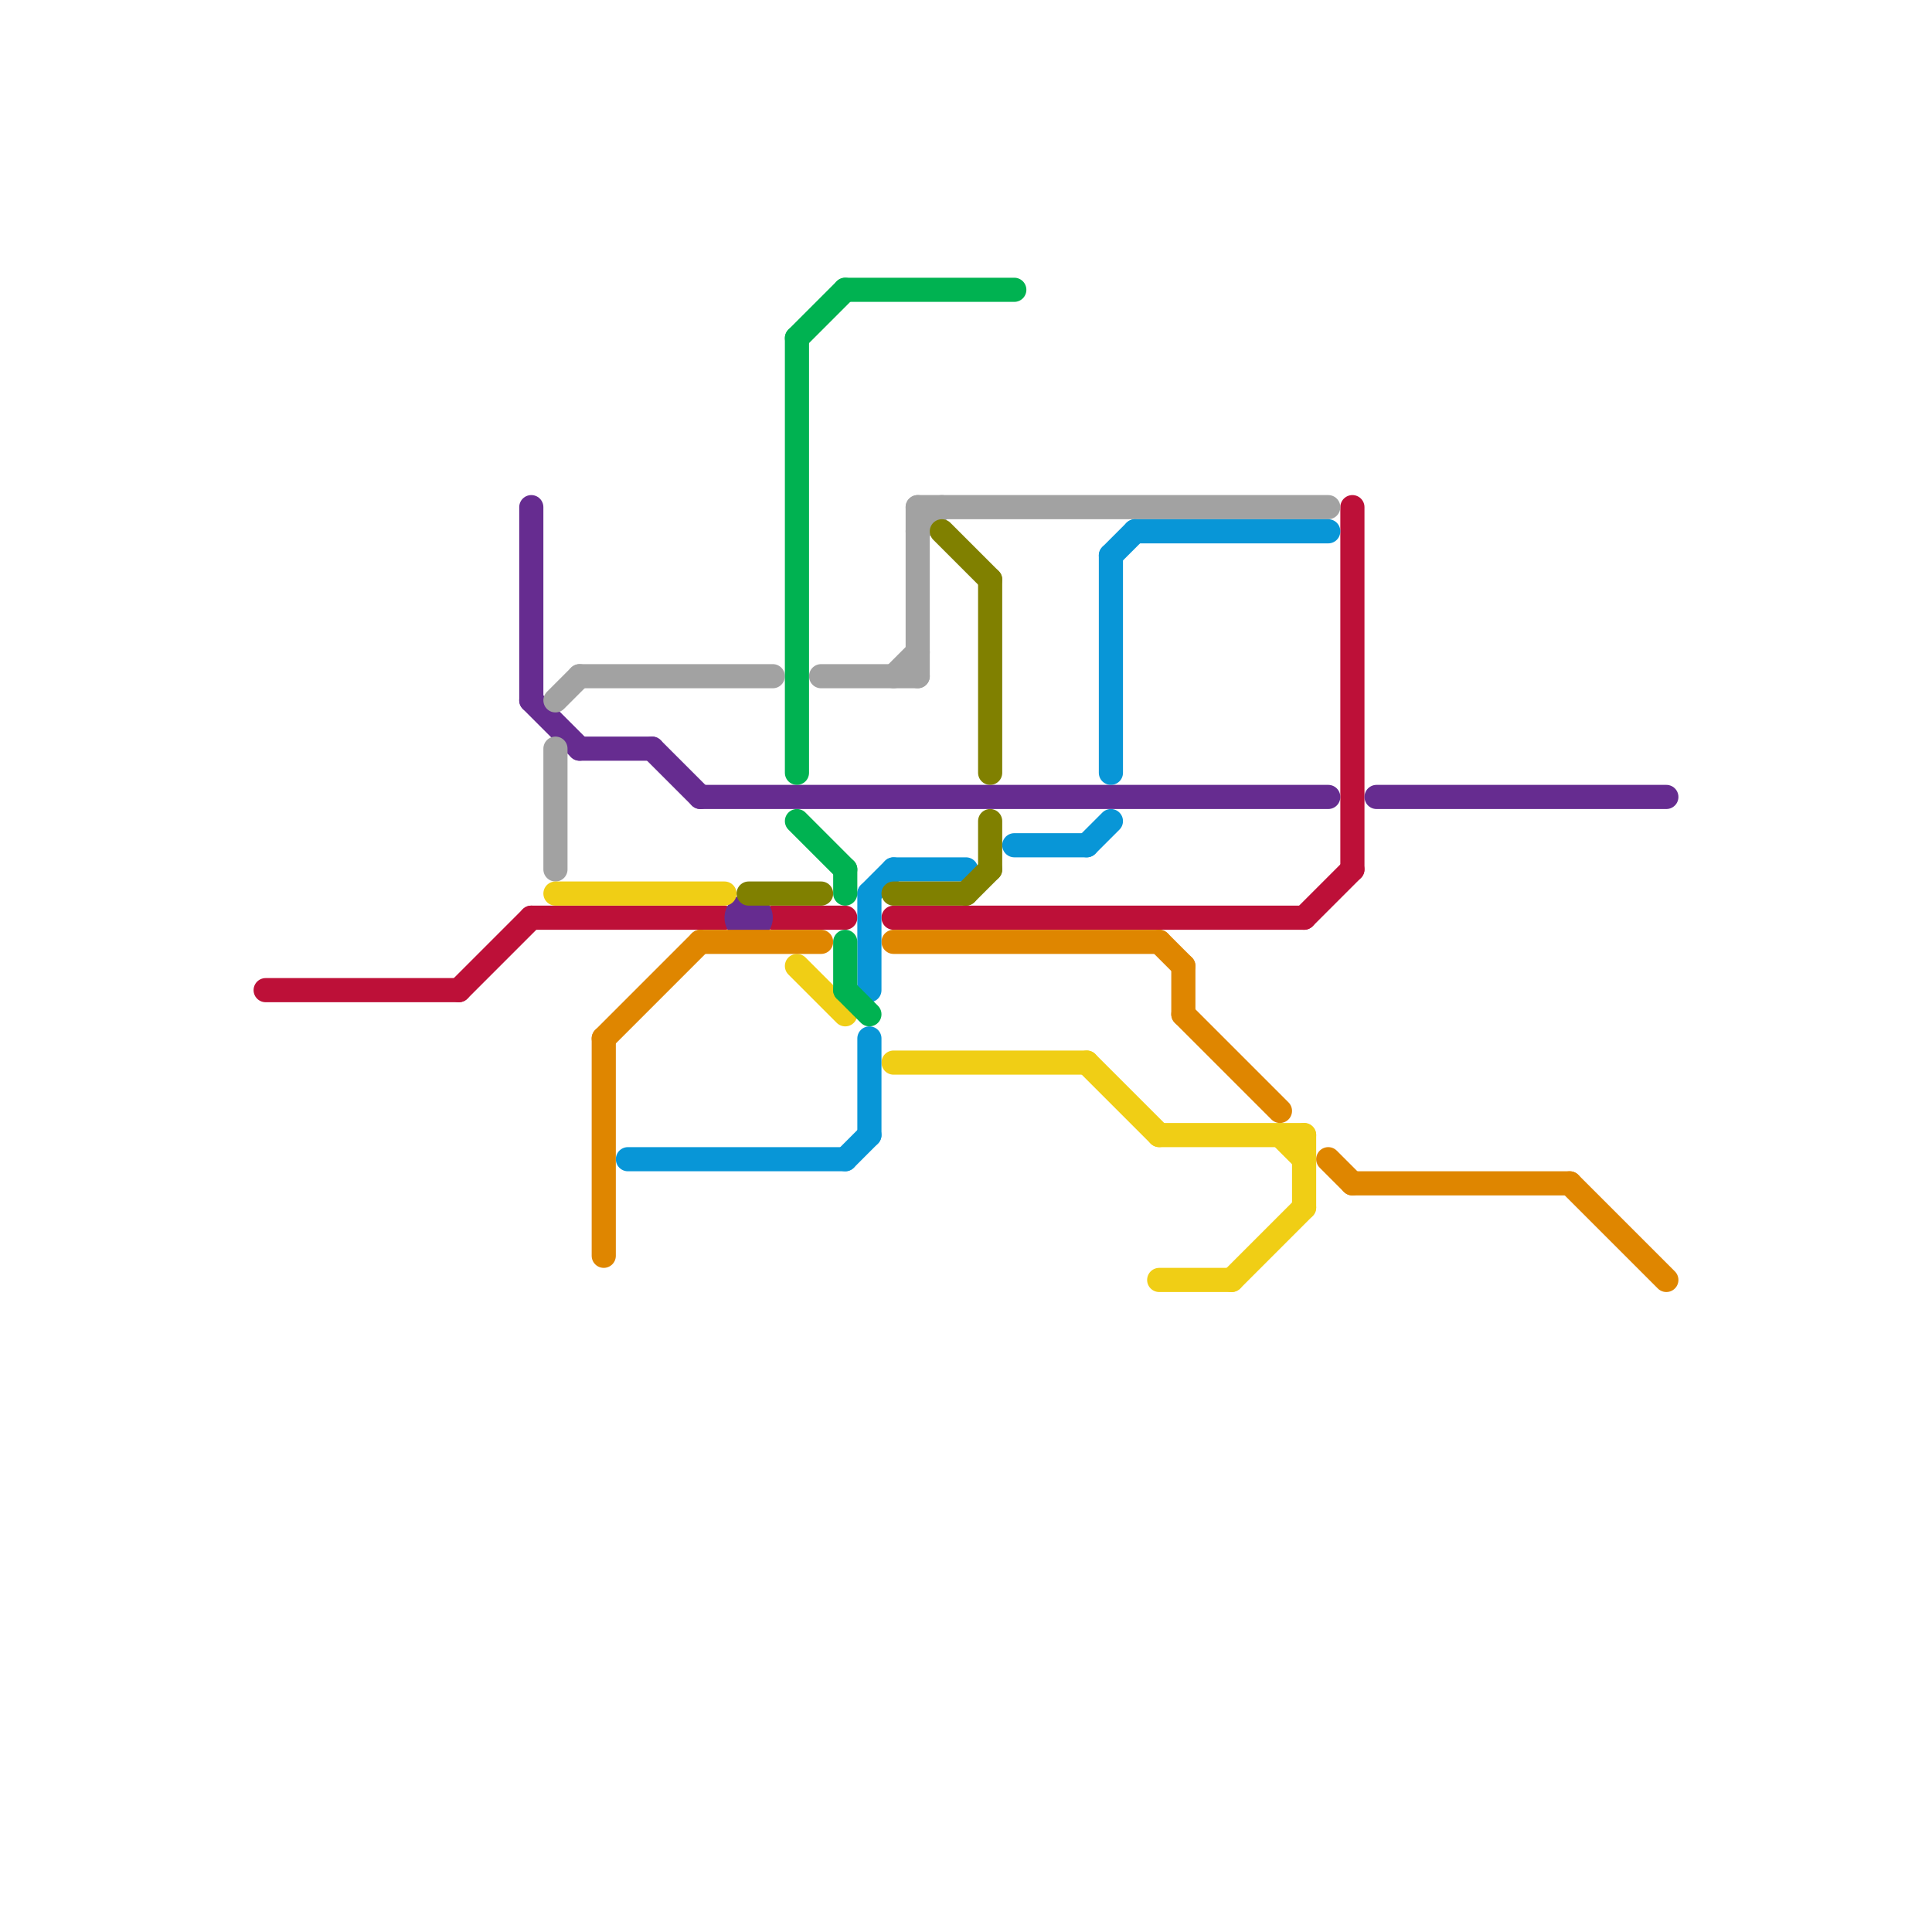 
<svg version="1.1" xmlns="http://www.w3.org/2000/svg" viewBox="0 0 80 80">
<style>text { font: 1px Helvetica; font-weight: 600; white-space: pre; dominant-baseline: central; } line { stroke-width: 1; fill: none; stroke-linecap: round; stroke-linejoin: round; } .c0 { stroke: #bd1038 } .c1 { stroke: #662c90 } .c2 { stroke: #a2a2a2 } .c3 { stroke: #f0ce15 } .c4 { stroke: #df8600 } .c5 { stroke: #0896d7 } .c6 { stroke: #808000 } .c7 { stroke: #00b251 }</style><defs><g id="wm-xf"><circle r="1.2" fill="#000"/><circle r="0.9" fill="#fff"/><circle r="0.6" fill="#000"/><circle r="0.3" fill="#fff"/></g><g id="wm"><circle r="0.6" fill="#000"/><circle r="0.3" fill="#fff"/></g></defs><line class="c0" x1="32" y1="38" x2="35" y2="38"/><line class="c0" x1="54" y1="38" x2="56" y2="36"/><line class="c0" x1="22" y1="38" x2="30" y2="38"/><line class="c0" x1="19" y1="41" x2="22" y2="38"/><line class="c0" x1="37" y1="38" x2="54" y2="38"/><line class="c0" x1="56" y1="21" x2="56" y2="36"/><line class="c0" x1="11" y1="41" x2="19" y2="41"/><line class="c1" x1="57" y1="33" x2="69" y2="33"/><line class="c1" x1="27" y1="31" x2="29" y2="33"/><line class="c1" x1="22" y1="29" x2="24" y2="31"/><line class="c1" x1="29" y1="33" x2="55" y2="33"/><line class="c1" x1="24" y1="31" x2="27" y2="31"/><line class="c1" x1="22" y1="21" x2="22" y2="29"/><circle cx="31" cy="38" r="1" fill="#662c90" /><line class="c2" x1="37" y1="28" x2="38" y2="27"/><line class="c2" x1="23" y1="31" x2="23" y2="36"/><line class="c2" x1="38" y1="21" x2="38" y2="28"/><line class="c2" x1="34" y1="28" x2="38" y2="28"/><line class="c2" x1="24" y1="28" x2="32" y2="28"/><line class="c2" x1="38" y1="21" x2="55" y2="21"/><line class="c2" x1="38" y1="22" x2="39" y2="21"/><line class="c2" x1="23" y1="29" x2="24" y2="28"/><line class="c3" x1="45" y1="44" x2="48" y2="47"/><line class="c3" x1="23" y1="37" x2="30" y2="37"/><line class="c3" x1="33" y1="40" x2="35" y2="42"/><line class="c3" x1="48" y1="53" x2="51" y2="53"/><line class="c3" x1="37" y1="44" x2="45" y2="44"/><line class="c3" x1="48" y1="47" x2="54" y2="47"/><line class="c3" x1="51" y1="53" x2="54" y2="50"/><line class="c3" x1="53" y1="47" x2="54" y2="48"/><line class="c3" x1="54" y1="47" x2="54" y2="50"/><line class="c4" x1="25" y1="43" x2="29" y2="39"/><line class="c4" x1="56" y1="49" x2="65" y2="49"/><line class="c4" x1="49" y1="42" x2="53" y2="46"/><line class="c4" x1="25" y1="43" x2="25" y2="52"/><line class="c4" x1="65" y1="49" x2="69" y2="53"/><line class="c4" x1="49" y1="40" x2="49" y2="42"/><line class="c4" x1="55" y1="48" x2="56" y2="49"/><line class="c4" x1="29" y1="39" x2="34" y2="39"/><line class="c4" x1="37" y1="39" x2="48" y2="39"/><line class="c4" x1="48" y1="39" x2="49" y2="40"/><line class="c5" x1="36" y1="43" x2="36" y2="47"/><line class="c5" x1="26" y1="48" x2="35" y2="48"/><line class="c5" x1="47" y1="22" x2="55" y2="22"/><line class="c5" x1="36" y1="37" x2="37" y2="36"/><line class="c5" x1="45" y1="35" x2="46" y2="34"/><line class="c5" x1="42" y1="35" x2="45" y2="35"/><line class="c5" x1="35" y1="48" x2="36" y2="47"/><line class="c5" x1="36" y1="37" x2="36" y2="41"/><line class="c5" x1="37" y1="36" x2="40" y2="36"/><line class="c5" x1="46" y1="23" x2="47" y2="22"/><line class="c5" x1="46" y1="23" x2="46" y2="32"/><line class="c6" x1="41" y1="34" x2="41" y2="36"/><line class="c6" x1="31" y1="37" x2="34" y2="37"/><line class="c6" x1="40" y1="37" x2="41" y2="36"/><line class="c6" x1="37" y1="37" x2="40" y2="37"/><line class="c6" x1="41" y1="24" x2="41" y2="32"/><line class="c6" x1="39" y1="22" x2="41" y2="24"/><line class="c7" x1="35" y1="12" x2="42" y2="12"/><line class="c7" x1="35" y1="36" x2="35" y2="37"/><line class="c7" x1="33" y1="14" x2="35" y2="12"/><line class="c7" x1="33" y1="14" x2="33" y2="32"/><line class="c7" x1="35" y1="39" x2="35" y2="41"/><line class="c7" x1="35" y1="41" x2="36" y2="42"/><line class="c7" x1="33" y1="34" x2="35" y2="36"/>
</svg>
